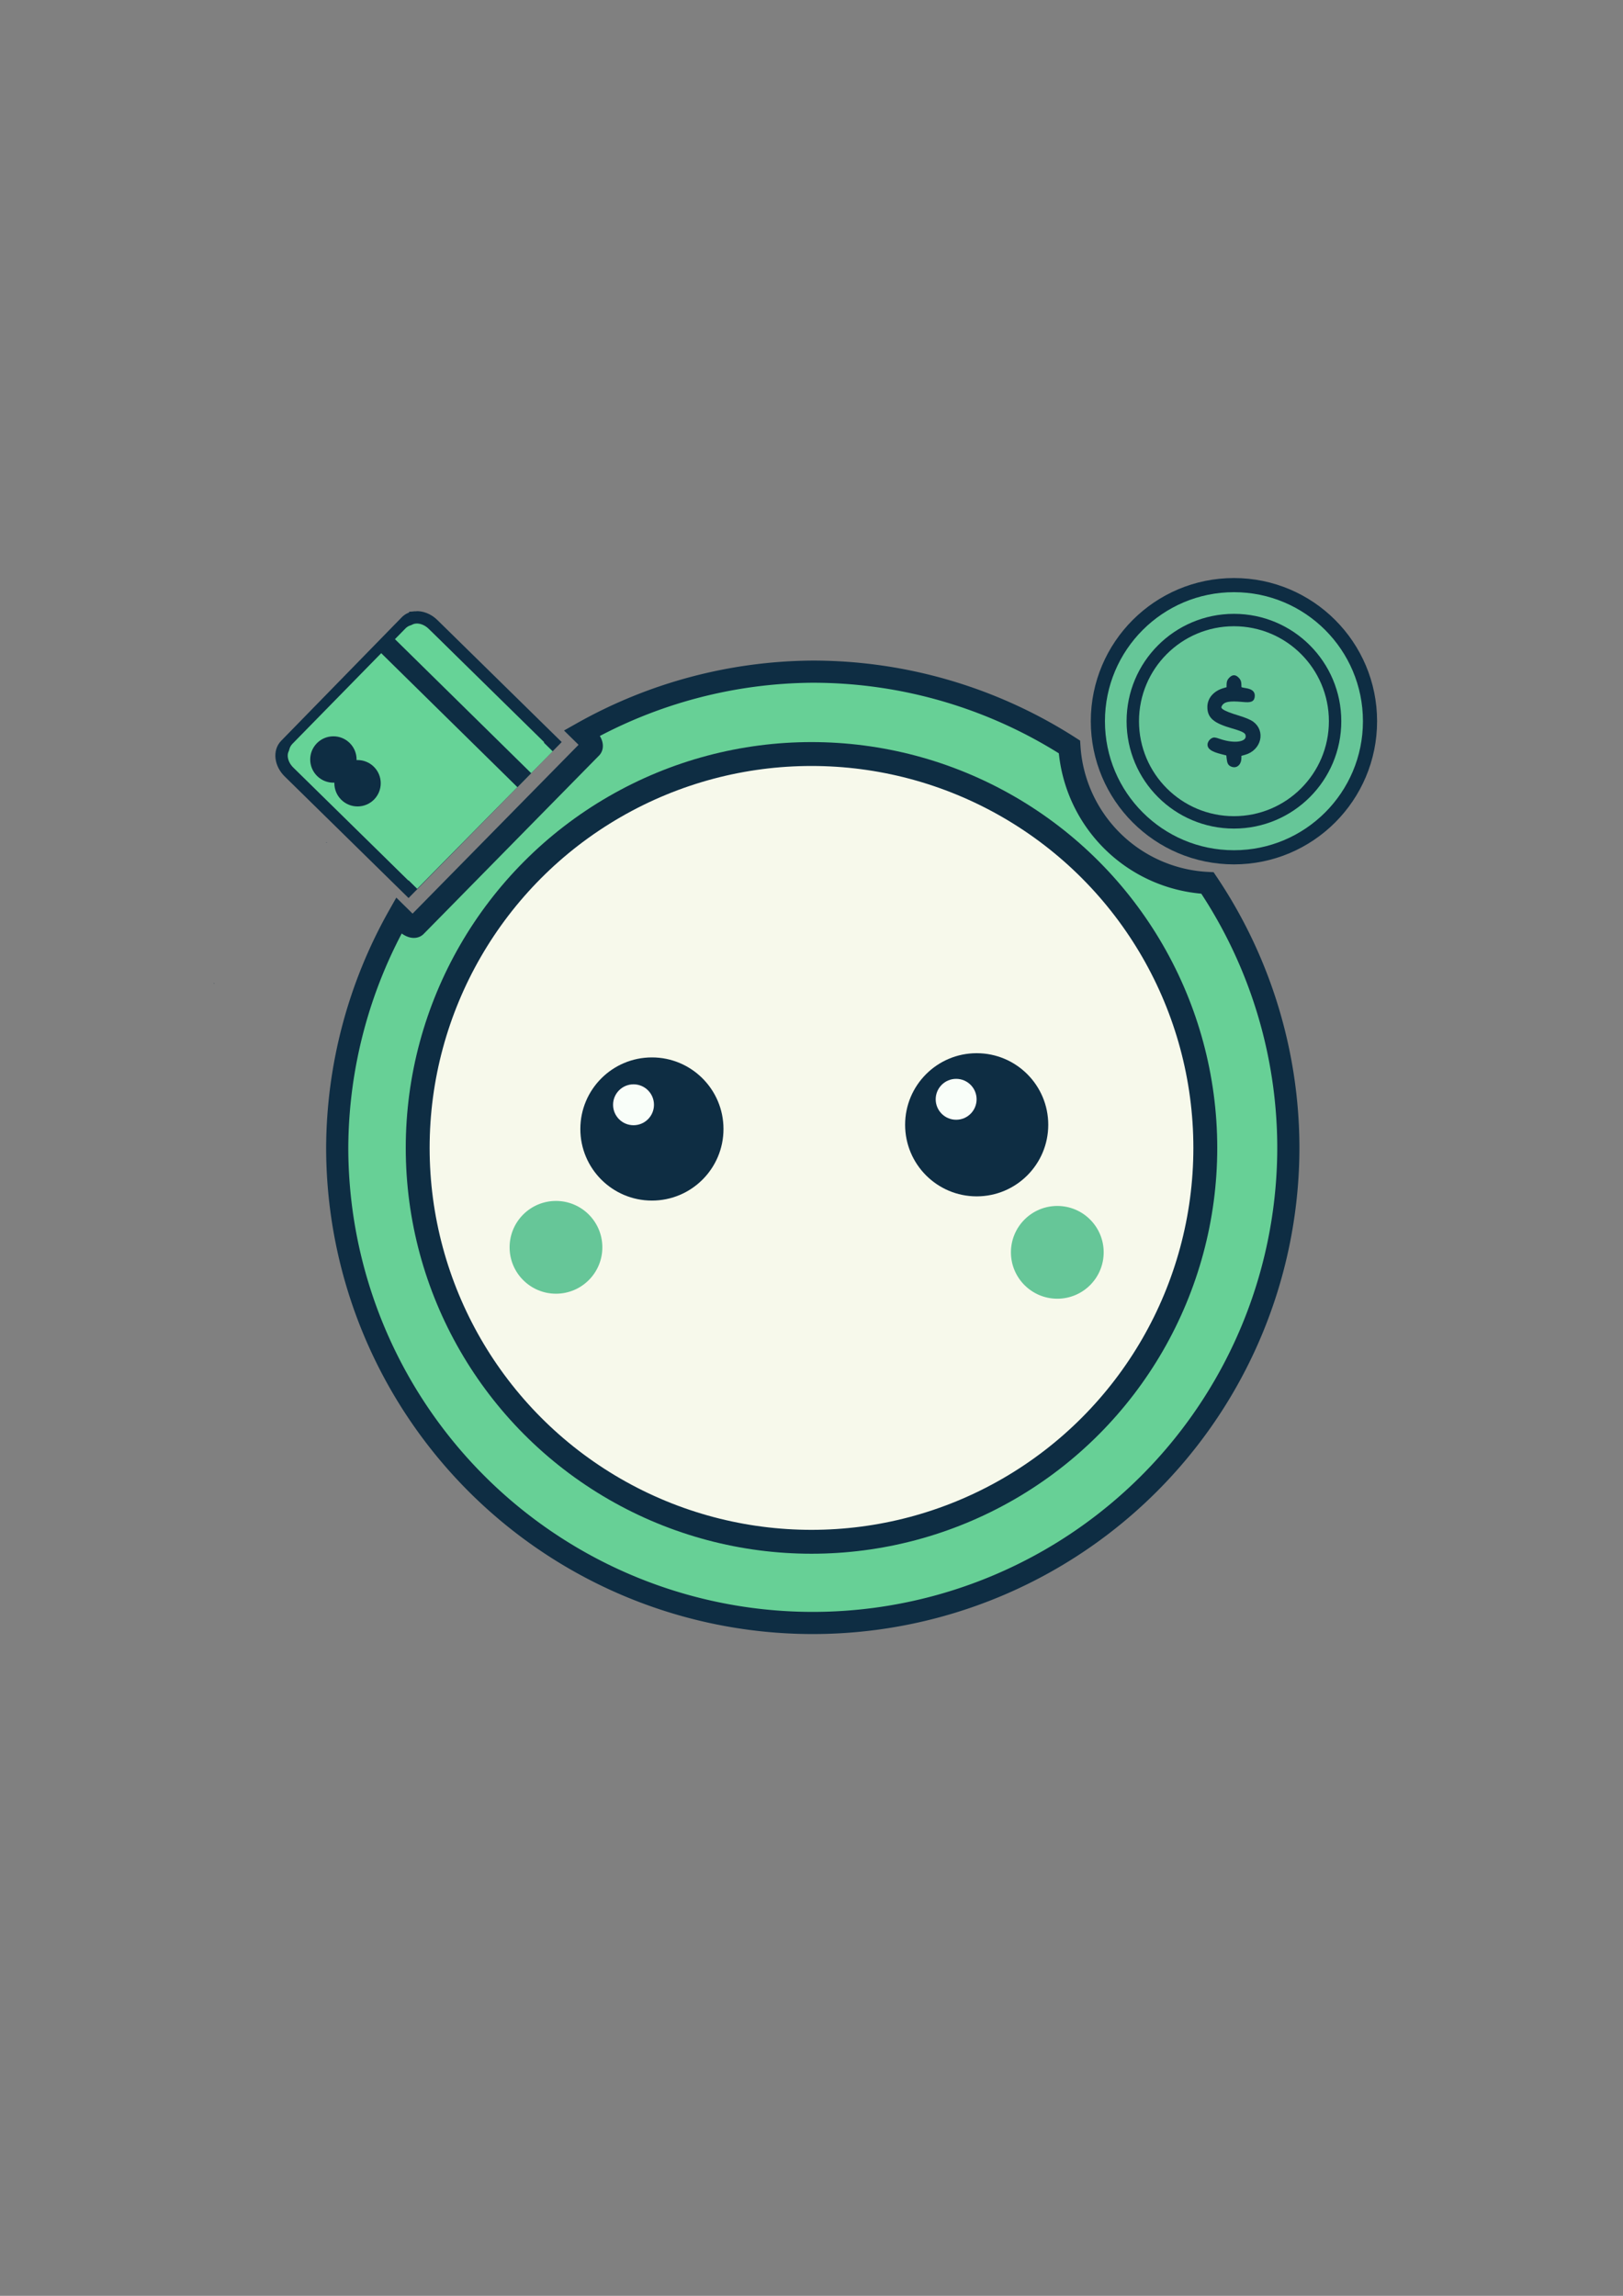 <?xml version="1.0" encoding="UTF-8" standalone="no"?>
<!-- Created with Inkscape (http://www.inkscape.org/) -->

<svg
   width="210mm"
   height="297mm"
   viewBox="0 0 210 297"
   version="1.1"
   id="svg1"
   xml:space="preserve"
   inkscape:version="1.3.2 (091e20e, 2023-11-25, custom)"
   sodipodi:docname="logo-v2.svg"
   inkscape:export-filename="logo-draft.png"
   inkscape:export-xdpi="96"
   inkscape:export-ydpi="96"
   xmlns:inkscape="http://www.inkscape.org/namespaces/inkscape"
   xmlns:sodipodi="http://sodipodi.sourceforge.net/DTD/sodipodi-0.dtd"
   xmlns="http://www.w3.org/2000/svg"
   xmlns:svg="http://www.w3.org/2000/svg"><rect x="0" y="0" width="210" height="297" fill="#808080" stroke="none"/><sodipodi:namedview
     id="namedview1"
     pagecolor="#ffffff"
     bordercolor="#999999"
     borderopacity="1"
     inkscape:showpageshadow="2"
     inkscape:pageopacity="0"
     inkscape:pagecheckerboard="0"
     inkscape:deskcolor="#d1d1d1"
     inkscape:document-units="mm"
     inkscape:zoom="0.865"
     inkscape:cx="317.91908"
     inkscape:cy="459.53757"
     inkscape:window-width="1920"
     inkscape:window-height="1009"
     inkscape:window-x="-8"
     inkscape:window-y="-8"
     inkscape:window-maximized="1"
     inkscape:current-layer="layer1" /><defs
     id="defs1"><inkscape:path-effect
       effect="powerstroke"
       id="path-effect17"
       is_visible="true"
       lpeversion="1.3"
       scale_width="1"
       interpolator_type="CentripetalCatmullRom"
       interpolator_beta="0.75"
       start_linecap_type="round"
       end_linecap_type="round"
       offset_points="32.547,2.296"
       linejoin_type="spiro"
       miter_limit="4"
       not_jump="true"
       sort_points="true"
       message="&lt;b&gt;Ctrl+kliknij&lt;/b&gt; istniejący węzeł i przesuń go" /><inkscape:path-effect
       effect="simplify"
       id="path-effect16"
       is_visible="true"
       lpeversion="1.3"
       threshold="0.012"
       steps="1"
       smooth_angles="0"
       helper_size="0"
       simplify_individual_paths="false"
       simplify_just_coalesce="false"
       step="1" /><inkscape:path-effect
       effect="powerstroke"
       id="path-effect15"
       is_visible="true"
       lpeversion="1.3"
       scale_width="1"
       interpolator_type="CentripetalCatmullRom"
       interpolator_beta="0.75"
       start_linecap_type="round"
       end_linecap_type="round"
       offset_points="39.716,2.296"
       linejoin_type="spiro"
       miter_limit="4"
       not_jump="true"
       sort_points="true"
       message="&lt;b&gt;Ctrl+kliknij&lt;/b&gt; istniejący węzeł i przesuń go" /><inkscape:path-effect
       effect="simplify"
       id="path-effect14"
       is_visible="true"
       lpeversion="1.3"
       threshold="0.012"
       steps="1"
       smooth_angles="0"
       helper_size="0"
       simplify_individual_paths="false"
       simplify_just_coalesce="false"
       step="1" /><inkscape:path-effect
       effect="powerstroke"
       id="path-effect13"
       is_visible="true"
       lpeversion="1.3"
       scale_width="1"
       interpolator_type="CentripetalCatmullRom"
       interpolator_beta="0.75"
       start_linecap_type="round"
       end_linecap_type="round"
       offset_points="1.7,2.296"
       linejoin_type="spiro"
       miter_limit="4"
       not_jump="true"
       sort_points="true"
       message="&lt;b&gt;Ctrl+kliknij&lt;/b&gt; istniejący węzeł i przesuń go" /><inkscape:path-effect
       effect="simplify"
       id="path-effect11"
       is_visible="true"
       lpeversion="1.3"
       threshold="0.012"
       steps="1"
       smooth_angles="0"
       helper_size="0"
       simplify_individual_paths="false"
       simplify_just_coalesce="false"
       step="1" /><inkscape:path-effect
       effect="powerstroke"
       id="path-effect8"
       is_visible="true"
       lpeversion="1.3"
       scale_width="1"
       interpolator_type="CentripetalCatmullRom"
       interpolator_beta="0.75"
       start_linecap_type="round"
       end_linecap_type="round"
       offset_points="77.58,2.296"
       linejoin_type="spiro"
       miter_limit="4"
       not_jump="true"
       sort_points="true"
       message="&lt;b&gt;Ctrl+kliknij&lt;/b&gt; istniejący węzeł i przesuń go" /><inkscape:path-effect
       effect="simplify"
       id="path-effect7"
       is_visible="true"
       lpeversion="1.3"
       threshold="0.012"
       steps="1"
       smooth_angles="0"
       helper_size="0"
       simplify_individual_paths="false"
       simplify_just_coalesce="false"
       step="1" /><inkscape:path-effect
       effect="bend_path"
       id="path-effect5"
       is_visible="true"
       lpeversion="1"
       bendpath="m 60.619,122.523 c 3.991,-0.512 13.885,-0.655 24.297,-0.765"
       prop_scale="1"
       scale_y_rel="false"
       vertical="false"
       hide_knot="false"
       bendpath-nodetypes="cc" /><inkscape:path-effect
       effect="bend_path"
       id="path-effect4"
       is_visible="true"
       lpeversion="1"
       bendpath="m 9.649,145.881 c 11.092,-5.868 23.488,-7.954 38.872,0"
       prop_scale="1"
       scale_y_rel="false"
       vertical="false"
       hide_knot="false"
       bendpath-nodetypes="cc" /><inkscape:path-effect
       effect="bend_path"
       id="path-effect22"
       is_visible="true"
       lpeversion="1"
       bendpath="m 28.166,91.846 c 7.45,0 15.618,1.268 22.349,0"
       prop_scale="1"
       scale_y_rel="false"
       vertical="false"
       hide_knot="false"
       bendpath-nodetypes="cc" /><inkscape:path-effect
       effect="bend_path"
       id="path-effect12"
       is_visible="true"
       lpeversion="1"
       bendpath="m 93.529,158.013 c 2.682,4.212 14.132,7.858 21.584,0"
       prop_scale="0.987"
       scale_y_rel="false"
       vertical="false"
       hide_knot="false"
       bendpath-nodetypes="cc" /><inkscape:path-effect
       effect="bend_path"
       id="path-effect10"
       is_visible="true"
       lpeversion="1"
       bendpath="m 20.025,204.034 c 11.995,8.272 25.422,9.446 40.915,0"
       prop_scale="1"
       scale_y_rel="false"
       vertical="false"
       hide_knot="false"
       bendpath-nodetypes="cc" /><inkscape:path-effect
       effect="knot"
       id="path-effect9"
       is_visible="true"
       lpeversion="1"
       switcher_size="15"
       interruption_width="3"
       prop_to_stroke_width="true"
       add_stroke_width="inkscape_1.0_and_up"
       both="false"
       inverse_width="false"
       add_other_stroke_width="inkscape_1.0_and_up"
       crossing_points_vector="" /></defs><g
     inkscape:label="Warstwa 1"
     inkscape:groupmode="layer"
     id="layer1"><path
       id="path1"
       style="fill:#66d297;fill-opacity:0.968;stroke:#0e2d43;stroke-width:2.867;stroke-dasharray:none;stroke-opacity:1"
       d="M 105.166 86.89 A 61.533 61.533 0 0 0 75.342 94.816 L 75.992 95.455 C 76.487 95.943 76.708 96.517 76.486 96.742 L 53.801 119.811 C 53.579 120.037 53.002 119.826 52.506 119.339 L 51.606 118.454 A 61.533 61.533 0 0 0 43.632 148.423 A 61.533 61.533 0 0 0 105.166 209.957 A 61.533 61.533 0 0 0 166.699 148.423 A 61.533 61.533 0 0 0 156.237 114.229 A 18.863 18.863 0 0 1 138.373 96.626 A 61.533 61.533 0 0 0 105.166 86.89 z " /><circle
       style="fill:#f7f9eb;fill-opacity:1;stroke:#0e2d43;stroke-width:3.09;stroke-dasharray:none;stroke-opacity:1;image-rendering:auto"
       id="path1-7"
       cx="105"
       cy="148.5"
       r="50.955" /><circle
       style="fill:#66c698;fill-opacity:1;fill-rule:nonzero;stroke:none;stroke-width:2.445;stroke-dasharray:none;stroke-dashoffset:0;stroke-opacity:1"
       id="path2"
       cx="71.938"
       cy="161.361"
       r="6" /><circle
       style="fill:#0e2d43;fill-opacity:1;fill-rule:nonzero;stroke:none;stroke-width:3.774;stroke-dasharray:none;stroke-dashoffset:0;stroke-opacity:1"
       id="path2-3"
       cx="84.351"
       cy="146.054"
       r="9.26" /><circle
       style="fill:#0e2d43;fill-opacity:1;fill-rule:nonzero;stroke:none;stroke-width:3.774;stroke-dasharray:none;stroke-dashoffset:0;stroke-opacity:1"
       id="path2-0"
       cx="126.373"
       cy="145.508"
       r="9.26" /><circle
       style="fill:#f9fef9;fill-opacity:1;fill-rule:nonzero;stroke:none;stroke-width:1.078;stroke-dasharray:none;stroke-dashoffset:0;stroke-opacity:1"
       id="path2-0-6"
       cx="123.716"
       cy="142.212"
       r="2.646" /><circle
       style="fill:#f9fef9;fill-opacity:1;fill-rule:nonzero;stroke:none;stroke-width:1.078;stroke-dasharray:none;stroke-dashoffset:0;stroke-opacity:1"
       id="path2-0-6-2"
       cx="81.972"
       cy="142.92"
       r="2.646" /><circle
       style="fill:#66c698;fill-opacity:1;fill-rule:nonzero;stroke:none;stroke-width:2.445;stroke-dasharray:none;stroke-dashoffset:0;stroke-opacity:1"
       id="path2-5"
       cx="136.805"
       cy="162.009"
       r="6" /><path
       style="fill:#0e2d43;fill-opacity:1;fill-rule:nonzero;stroke:none;stroke-width:2.01;stroke-dasharray:none;stroke-dashoffset:0;stroke-opacity:1"
       id="rect11"
       width="21.584"
       height="3.597"
       x="93.529"
       y="156.214"
       rx="2.225"
       ry="1.799"
       inkscape:path-effect="#path-effect12"
       sodipodi:type="rect"
       d="m 96.203,158.433 c 1.606,1.321 4.106,1.975 6.524,2.34 3.277,0.369 6.732,-0.548 9.39,-2.479 0.923,-0.671 2.217,-0.877 2.918,-0.201 0.703,0.677 0.474,2.11 -0.84,3.063 -3.394,2.462 -7.672,3.601 -11.858,3.147 -2.869,-0.219 -5.987,-1.159 -8.38,-3.2 -1.246,-1.062 -1.329,-2.669 -0.488,-3.186 0.814,-0.501 2.006,-0.082 2.733,0.516 z"
       transform="matrix(1.42,0,0,1.496,-42.519,-75.802)" /><circle
       style="fill:#66c698;fill-opacity:1;fill-rule:nonzero;stroke:#0e2d43;stroke-width:1.83;stroke-dasharray:none;stroke-dashoffset:0;stroke-opacity:1"
       id="path13-4"
       cx="159.66"
       cy="93.3"
       r="17.606" /><ellipse
       style="fill:#66c698;fill-opacity:1;fill-rule:nonzero;stroke:#0e2d43;stroke-width:1.605;stroke-dasharray:none;stroke-dashoffset:0;stroke-opacity:1"
       id="path13-4-3"
       cx="159.66"
       cy="93.3"
       rx="13.088"
       ry="13.088" /><path
       style="fill:#0e2d43;fill-opacity:1;fill-rule:nonzero;stroke:#0e2d43;stroke-width:0.509;stroke-dasharray:none;stroke-dashoffset:0;stroke-opacity:1"
       d="m 159.429,98.948 c -0.313,-0.116 -0.4,-0.283 -0.465,-0.897 l -0.056,-0.527 -0.777,-0.197 c -1.284,-0.325 -1.737,-0.642 -1.615,-1.128 0.037,-0.149 0.181,-0.345 0.319,-0.435 0.227,-0.149 0.31,-0.144 0.885,0.054 2.073,0.713 3.8,0.418 3.711,-0.634 -0.045,-0.528 -0.413,-0.756 -1.93,-1.193 -2.31,-0.666 -3.032,-1.271 -3.026,-2.537 0.005,-1.017 0.733,-1.853 1.912,-2.195 l 0.575,-0.167 v -0.484 c 0,-0.37 0.063,-0.547 0.266,-0.75 0.335,-0.335 0.541,-0.335 0.876,0 0.203,0.203 0.266,0.38 0.266,0.75 0,0.526 0.011,0.535 0.812,0.668 0.635,0.106 0.92,0.32 0.92,0.692 0,0.58 -0.239,0.689 -1.291,0.588 -1.757,-0.169 -2.507,-0.025 -2.887,0.556 -0.436,0.665 0.053,1.024 2.344,1.721 0.765,0.233 1.43,0.511 1.713,0.716 1.51,1.094 0.953,3.324 -0.963,3.857 l -0.647,0.18 v 0.445 c 0,0.716 -0.408,1.115 -0.94,0.918 z"
       id="path21" /><circle
       id="path5"
       style="fill:#0e2d43;stroke:none;stroke-width:0.265"
       cx="42.249"
       cy="108.99"
       r="0.033" /><circle
       id="path6"
       style="fill:#0e2d43;stroke:none;stroke-width:0.265"
       cx="27.707"
       cy="127.206"
       r="0.033" /><g
       id="g1"
       transform="rotate(44.496,9.264,68.362)"><path
         id="rect4-3-1"
         style="fill:#66d397;fill-opacity:0.969;stroke:#0e2d43;stroke-width:1.6;stroke-dasharray:none;paint-order:normal"
         d="m 49.053,45.402 c -0.294,0.347 -0.464,0.766 -0.463,1.218 l 0.07,22.33 c 0.004,1.205 1.229,2.174 2.748,2.173 l 21.666,-0.012 -0.008,-26.68 -21.742,0.012 c -0.949,5.5e-4 -1.781,0.38 -2.271,0.959 z" /><path
         id="rect4-3-7"
         style="fill:#66d397;fill-opacity:1;stroke:#0e2d43;stroke-width:0;stroke-dasharray:none;paint-order:normal"
         d="m 49.614,46.171 c -0.297,0.324 -0.471,0.716 -0.47,1.139 l 0.029,20.901 c 0.002,1.128 1.238,2.037 2.772,2.039 l 21.888,0.026 0.041,-24.973 -21.964,-0.027 c -0.959,-0.001 -1.8,0.353 -2.296,0.894 z" /><rect
         style="fill:#0e2d43;fill-opacity:1;stroke:#0e2d43;stroke-width:0;stroke-linecap:butt;stroke-linejoin:miter;stroke-miterlimit:4;stroke-dasharray:none;paint-order:normal"
         id="rect4"
         width="25.404"
         height="2.539"
         x="48.496"
         y="49.231"
         rx="0"
         ry="0"
         transform="rotate(0.03)" /><circle
         style="fill:#0e2d43;fill-opacity:1;stroke:#0e2d43;stroke-width:0;stroke-linecap:butt;stroke-linejoin:miter;stroke-miterlimit:4;stroke-dasharray:none;paint-order:normal"
         id="path4"
         cx="54.411"
         cy="65.914"
         transform="rotate(0.03)"
         r="3" /><circle
         style="fill:#0e2d43;fill-opacity:1;stroke:#0e2d43;stroke-width:0;stroke-linecap:butt;stroke-linejoin:miter;stroke-miterlimit:4;stroke-dasharray:none;paint-order:normal"
         id="path4-8"
         cx="58.793"
         cy="65.913"
         transform="rotate(0.03)"
         r="3" /></g></g></svg>
